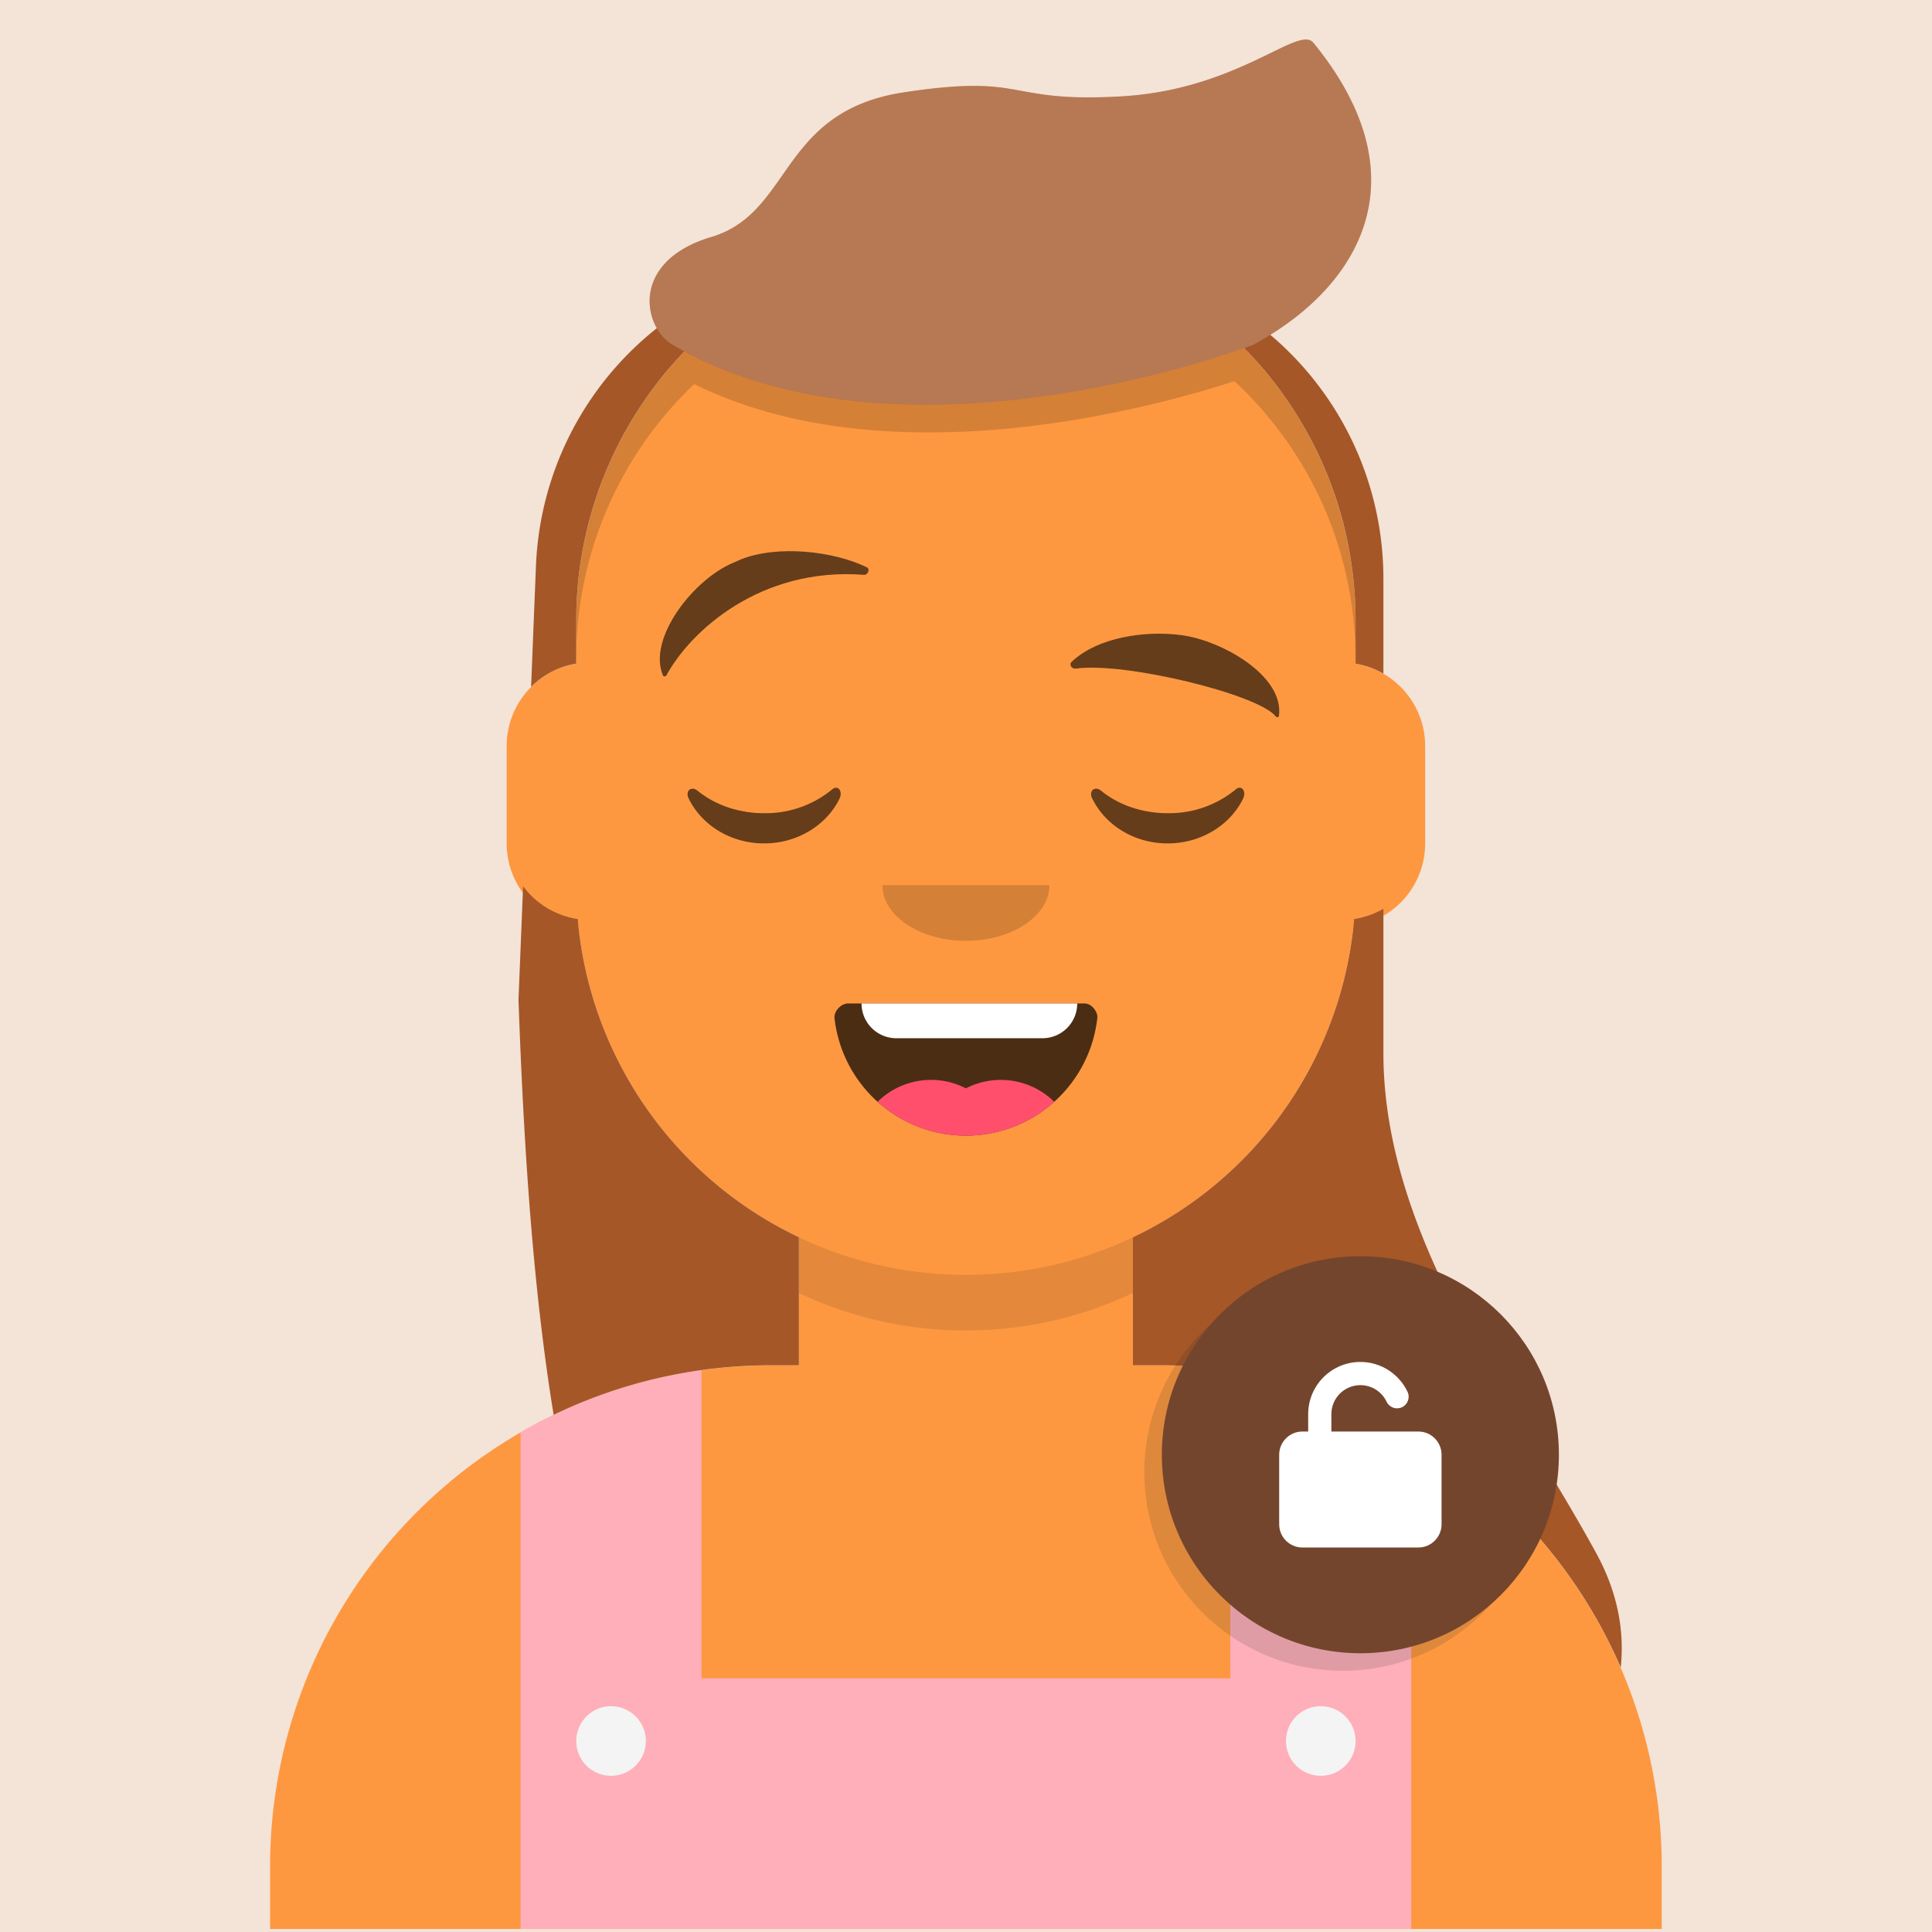 <?xml version="1.0" encoding="UTF-8" standalone="no"?>
<svg
   viewBox="0 0 1024 1024"
   fill="none"
   shape-rendering="auto"
   version="1.1"
   id="svg13"
   sodipodi:docname="bot-gloria-profile.svg"
   width="1024"
   height="1024"
   inkscape:version="1.3.2 (091e20e, 2023-11-25)"
   xml:space="preserve"
   inkscape:export-filename="bot-gloria-profile.png"
   inkscape:export-xdpi="96"
   inkscape:export-ydpi="96"
   xmlns:inkscape="http://www.inkscape.org/namespaces/inkscape"
   xmlns:sodipodi="http://sodipodi.sourceforge.net/DTD/sodipodi-0.dtd"
   xmlns="http://www.w3.org/2000/svg"
   xmlns:svg="http://www.w3.org/2000/svg"
   xmlns:rdf="http://www.w3.org/1999/02/22-rdf-syntax-ns#"
   xmlns:dc="http://purl.org/dc/elements/1.1/"
   xmlns:xsi="http://www.w3.org/2001/XMLSchema-instance"
   xmlns:dcterms="http://purl.org/dc/terms/"><defs
     id="defs13" /><sodipodi:namedview
     id="namedview13"
     pagecolor="#ffffff"
     bordercolor="#000000"
     borderopacity="0.25"
     inkscape:showpageshadow="2"
     inkscape:pageopacity="0.0"
     inkscape:pagecheckerboard="0"
     inkscape:deskcolor="#d1d1d1"
     inkscape:zoom="0.4817165"
     inkscape:cx="467.0797"
     inkscape:cy="548.04019"
     inkscape:window-width="1504"
     inkscape:window-height="1027"
     inkscape:window-x="0"
     inkscape:window-y="25"
     inkscape:window-maximized="0"
     inkscape:current-layer="svg13"><sodipodi:guide
       position="0,1024"
       orientation="0,1024"
       id="guide16"
       inkscape:locked="false" /><sodipodi:guide
       position="1024,1024"
       orientation="1024,0"
       id="guide17"
       inkscape:locked="false" /><sodipodi:guide
       position="1024,0"
       orientation="0,-1024"
       id="guide18"
       inkscape:locked="false" /><sodipodi:guide
       position="0,0"
       orientation="-1024,0"
       id="guide19"
       inkscape:locked="false" /></sodipodi:namedview><mask
     id="viewboxMask"><rect
       width="280"
       height="280"
       rx="0"
       ry="0"
       x="0"
       y="0"
       fill="#ffffff"
       id="rect1" /></mask><rect
     style="fill:#f4e3d7;stroke-width:10.366"
     id="rect4"
     width="1024"
     height="1024"
     x="0"
     y="0" /><g
     style="fill:none;shape-rendering:auto"
     id="g19"
     transform="matrix(3.688,0,0,3.688,-4.37,-10.289)"><g
       transform="translate(8)"
       id="g16"
       mask="url(#mask18)"><path
         d="M 132,36 A 56,56 0 0 0 76,92 v 6.17 A 12,12 0 0 0 66,110 v 14 a 12,12 0 0 0 10.3,11.88 56.04,56.04 0 0 0 31.7,44.73 v 18.4 h -4 a 72,72 0 0 0 -72,72 v 9 h 200 v -9 a 72,72 0 0 0 -72,-72 h -4 V 180.62 A 56.04,56.04 0 0 0 187.7,135.89 12,12 0 0 0 198,124 V 110 A 12,12 0 0 0 188,98.17 V 92 A 56,56 0 0 0 132,36 Z"
         fill="#fd9841"
         id="path1-4" /><path
         d="m 108,180.61 v 8 a 55.79,55.79 0 0 0 24,5.39 c 8.59,0 16.73,-1.93 24,-5.39 v -8 a 55.79,55.79 0 0 1 -24,5.39 55.79,55.79 0 0 1 -24,-5.39 z"
         fill="#000000"
         fill-opacity="0.1"
         id="path2-9" /><g
         transform="translate(0,170)"
         id="g4-1"><path
           d="M 196,38.63 V 110 H 68 V 38.63 a 71.52,71.52 0 0 1 26,-8.94 v 44.3 h 76 v -44.3 a 71.52,71.52 0 0 1 26,8.94 z"
           fill="#ffafb9"
           id="path3-7" /><path
           d="m 86,83 a 5,5 0 1 1 -10,0 5,5 0 0 1 10,0 z m 102,0 a 5,5 0 1 1 -10,0 5,5 0 0 1 10,0 z"
           fill="#f4f4f4"
           id="path4-5" /></g><g
         transform="translate(78,134)"
         id="g7-5"><path
           fill-rule="evenodd"
           clip-rule="evenodd"
           d="M 35.12,15.13 A 19,19 0 0 0 72.89,15.04 C 72.97,14.27 72.12,13 71.04,13 H 37.1 C 36,13 35,14.18 35.12,15.13 Z"
           fill="#000000"
           fill-opacity="0.7"
           id="path5-4" /><path
           d="M 70,13 H 39 a 5,5 0 0 0 5,5 h 21 a 5,5 0 0 0 5,-5 z"
           fill="#ffffff"
           id="path6-1" /><path
           d="M 66.7,27.14 A 10.96,10.96 0 0 0 54,25.2 10.95,10.95 0 0 0 41.3,27.14 18.93,18.93 0 0 0 54,32 c 4.88,0 9.33,-1.84 12.7,-4.86 z"
           fill="#ff4f6d"
           id="path7-8" /></g><g
         transform="translate(104,122)"
         id="g8-8"><path
           fill-rule="evenodd"
           clip-rule="evenodd"
           d="m 16,8 c 0,4.42 5.37,8 12,8 6.63,0 12,-3.58 12,-8"
           fill="#000000"
           fill-opacity="0.16"
           id="path8-3" /></g><g
         transform="translate(76,90)"
         id="g9-5"><path
           d="m 16.16,27.55 c 1.85,3.8 6,6.45 10.84,6.45 4.81,0 8.96,-2.63 10.82,-6.4 0.55,-1.13 -0.24,-2.05 -1.03,-1.37 a 15.05,15.05 0 0 1 -9.8,3.43 c -3.73,0 -7.12,-1.24 -9.55,-3.23 -0.9,-0.73 -1.82,0.01 -1.28,1.12 z m 58,0 c 1.85,3.8 6,6.45 10.84,6.45 4.81,0 8.96,-2.63 10.82,-6.4 0.55,-1.13 -0.24,-2.05 -1.03,-1.37 a 15.05,15.05 0 0 1 -9.8,3.43 c -3.74,0 -7.13,-1.24 -9.56,-3.23 -0.9,-0.73 -1.82,0.01 -1.28,1.12 z"
           fill-rule="evenodd"
           clip-rule="evenodd"
           fill="#000000"
           fill-opacity="0.6"
           id="path9-2" /></g><g
         transform="translate(76,82)"
         id="g10-2"><path
           d="m 22.77,1.58 0.9,-0.4 c 5.26,-2.09 13.21,-1.21 18.06,1.12 0.57,0.27 0.18,1.15 -0.4,1.1 -14.92,-1.14 -24.96,8.15 -28.37,14.45 -0.1,0.18 -0.41,0.2 -0.49,0.03 -2.3,-5.32 4.45,-13.98 10.3,-16.3 z M 87,12.07 c 5.75,0.77 14.74,5.8 13.99,11.6 -0.03,0.2 -0.31,0.26 -0.44,0.1 -2.49,-3.2 -21.71,-7.87 -28.71,-6.9 -0.64,0.1 -1.07,-0.57 -0.63,-0.98 3.75,-3.54 10.62,-4.52 15.78,-3.82 z"
           fill-rule="evenodd"
           clip-rule="evenodd"
           fill="#000000"
           fill-opacity="0.6"
           id="path10" /></g><g
         transform="translate(-1)"
         id="g13-6"><path
           d="m 175.83,55.92 -0.03,0.02 c 0.76,0.88 1.49,1.78 2.19,2.7 a 55.74,55.74 0 0 1 11,33.36 v 5.5 c 0,-15.77 -6.69,-29.98 -17.4,-39.93 -11.58,3.77 -49.58,14.27 -77.63,0.42 A 54.35,54.35 0 0 0 77,97.5 V 92 c 0,-12.5 4.1,-24.04 11.01,-33.35 0.71,-0.94 1.45,-1.86 2.22,-2.75 L 90.21,55.88 A 55.88,55.88 0 0 1 133,36 55.88,55.88 0 0 1 175.82,55.92 Z"
           fill="#000000"
           fill-opacity="0.16"
           id="path11" /><path
           d="M 92.54,53.29 A 55.81,55.81 0 0 0 77,91.99 v 6.17 a 11.97,11.97 0 0 0 -6.49,3.34 l 0.7,-17.37 A 45.92,45.92 0 0 1 88.58,49.96 c -2.2,-3.84 -1.45,-10.33 7.8,-13.1 5.07,-1.5 7.57,-5.08 10.24,-8.88 3.5,-5 7.27,-10.37 17.48,-11.92 9.87,-1.5 13.23,-0.88 17.05,-0.18 3.13,0.57 6.58,1.2 14.2,0.76 9.85,-0.57 16.86,-4 21.43,-6.22 3.26,-1.6 5.27,-2.58 6.17,-1.47 15.42,18.9 6.97,33.8 -6.2,41.96 A 45.9,45.9 0 0 1 193,86 v 13.6 c -1.22,-0.7 -2.56,-1.2 -4,-1.43 V 92 c 0,-15.26 -6.1,-29.09 -16,-39.19 -7.76,2.75 -50.39,16.55 -80.46,0.48 z m 131.07,172.76 c 3.06,5.6 4.05,11.12 3.5,16.38 A 72.02,72.02 0 0 0 161,199 h -4 v -18.39 a 56.03,56.03 0 0 0 31.8,-45.74 c 1.5,-0.23 2.93,-0.74 4.2,-1.47 v 20.7 c 0,20.77 11.47,39.79 22.15,57.47 2.97,4.93 5.88,9.75 8.46,14.48 z M 68.7,146.5 69.36,130.15 a 12,12 0 0 0 7.85,4.72 A 56.03,56.03 0 0 0 109,180.6 V 199 h -4 c -11.2,0 -21.8,2.56 -31.25,7.12 -2.99,-18.29 -4.3,-38.68 -5.05,-59.62 z"
           fill="#a55728"
           id="path12" /><path
           fill-rule="evenodd"
           clip-rule="evenodd"
           d="m 90.88,52.36 c 33.22,19.3 83.37,0 83.37,0 14.53,-7.77 25.08,-23.32 8.7,-43.4 -2.17,-2.66 -10.7,6.72 -27.6,7.7 -16.9,0.97 -13.27,-3.31 -31.25,-0.59 -17.97,2.73 -15.99,17.3 -27.72,20.8 -11.73,3.5 -9.8,13 -5.5,15.5 z"
           fill="#ffffff"
           fill-opacity="0.2"
           id="path13" /></g><g
         transform="translate(49,72)"
         id="g14" /><g
         transform="translate(62,42)"
         id="g15" /></g></g><g
     id="g4"
     transform="matrix(9.672,0,0,9.672,-10.856,512.637)"><g
       id="g6-8"><circle
         style="fill:#1c241f;fill-opacity:0.135;stroke-width:1.133"
         id="circle5"
         cx="74.71"
         cy="27.676"
         r="10.879" /><circle
         style="fill:#74452d;stroke-width:1.133;fill-opacity:1"
         id="path4-4"
         cx="75.67"
         cy="26.716"
         r="10.879" /></g><path
       d="m 74.081,24.492 c 0,-0.878 0.711,-1.589 1.589,-1.589 0.634,0 1.18,0.369 1.436,0.908 0.151,0.318 0.53,0.453 0.846,0.302 0.316,-0.151 0.453,-0.53 0.302,-0.846 -0.459,-0.965 -1.442,-1.635 -2.584,-1.635 -1.579,0 -2.86,1.281 -2.86,2.86 v 0.953 h -0.318 c -0.701,0 -1.271,0.57 -1.271,1.271 v 3.813 c 0,0.701 0.57,1.271 1.271,1.271 h 6.356 c 0.701,0 1.271,-0.57 1.271,-1.271 V 26.716 c 0,-0.701 -0.57,-1.271 -1.271,-1.271 h -4.767 z"
       id="path1-2"
       style="fill:#ffffff;stroke-width:0.02" /></g></svg>
